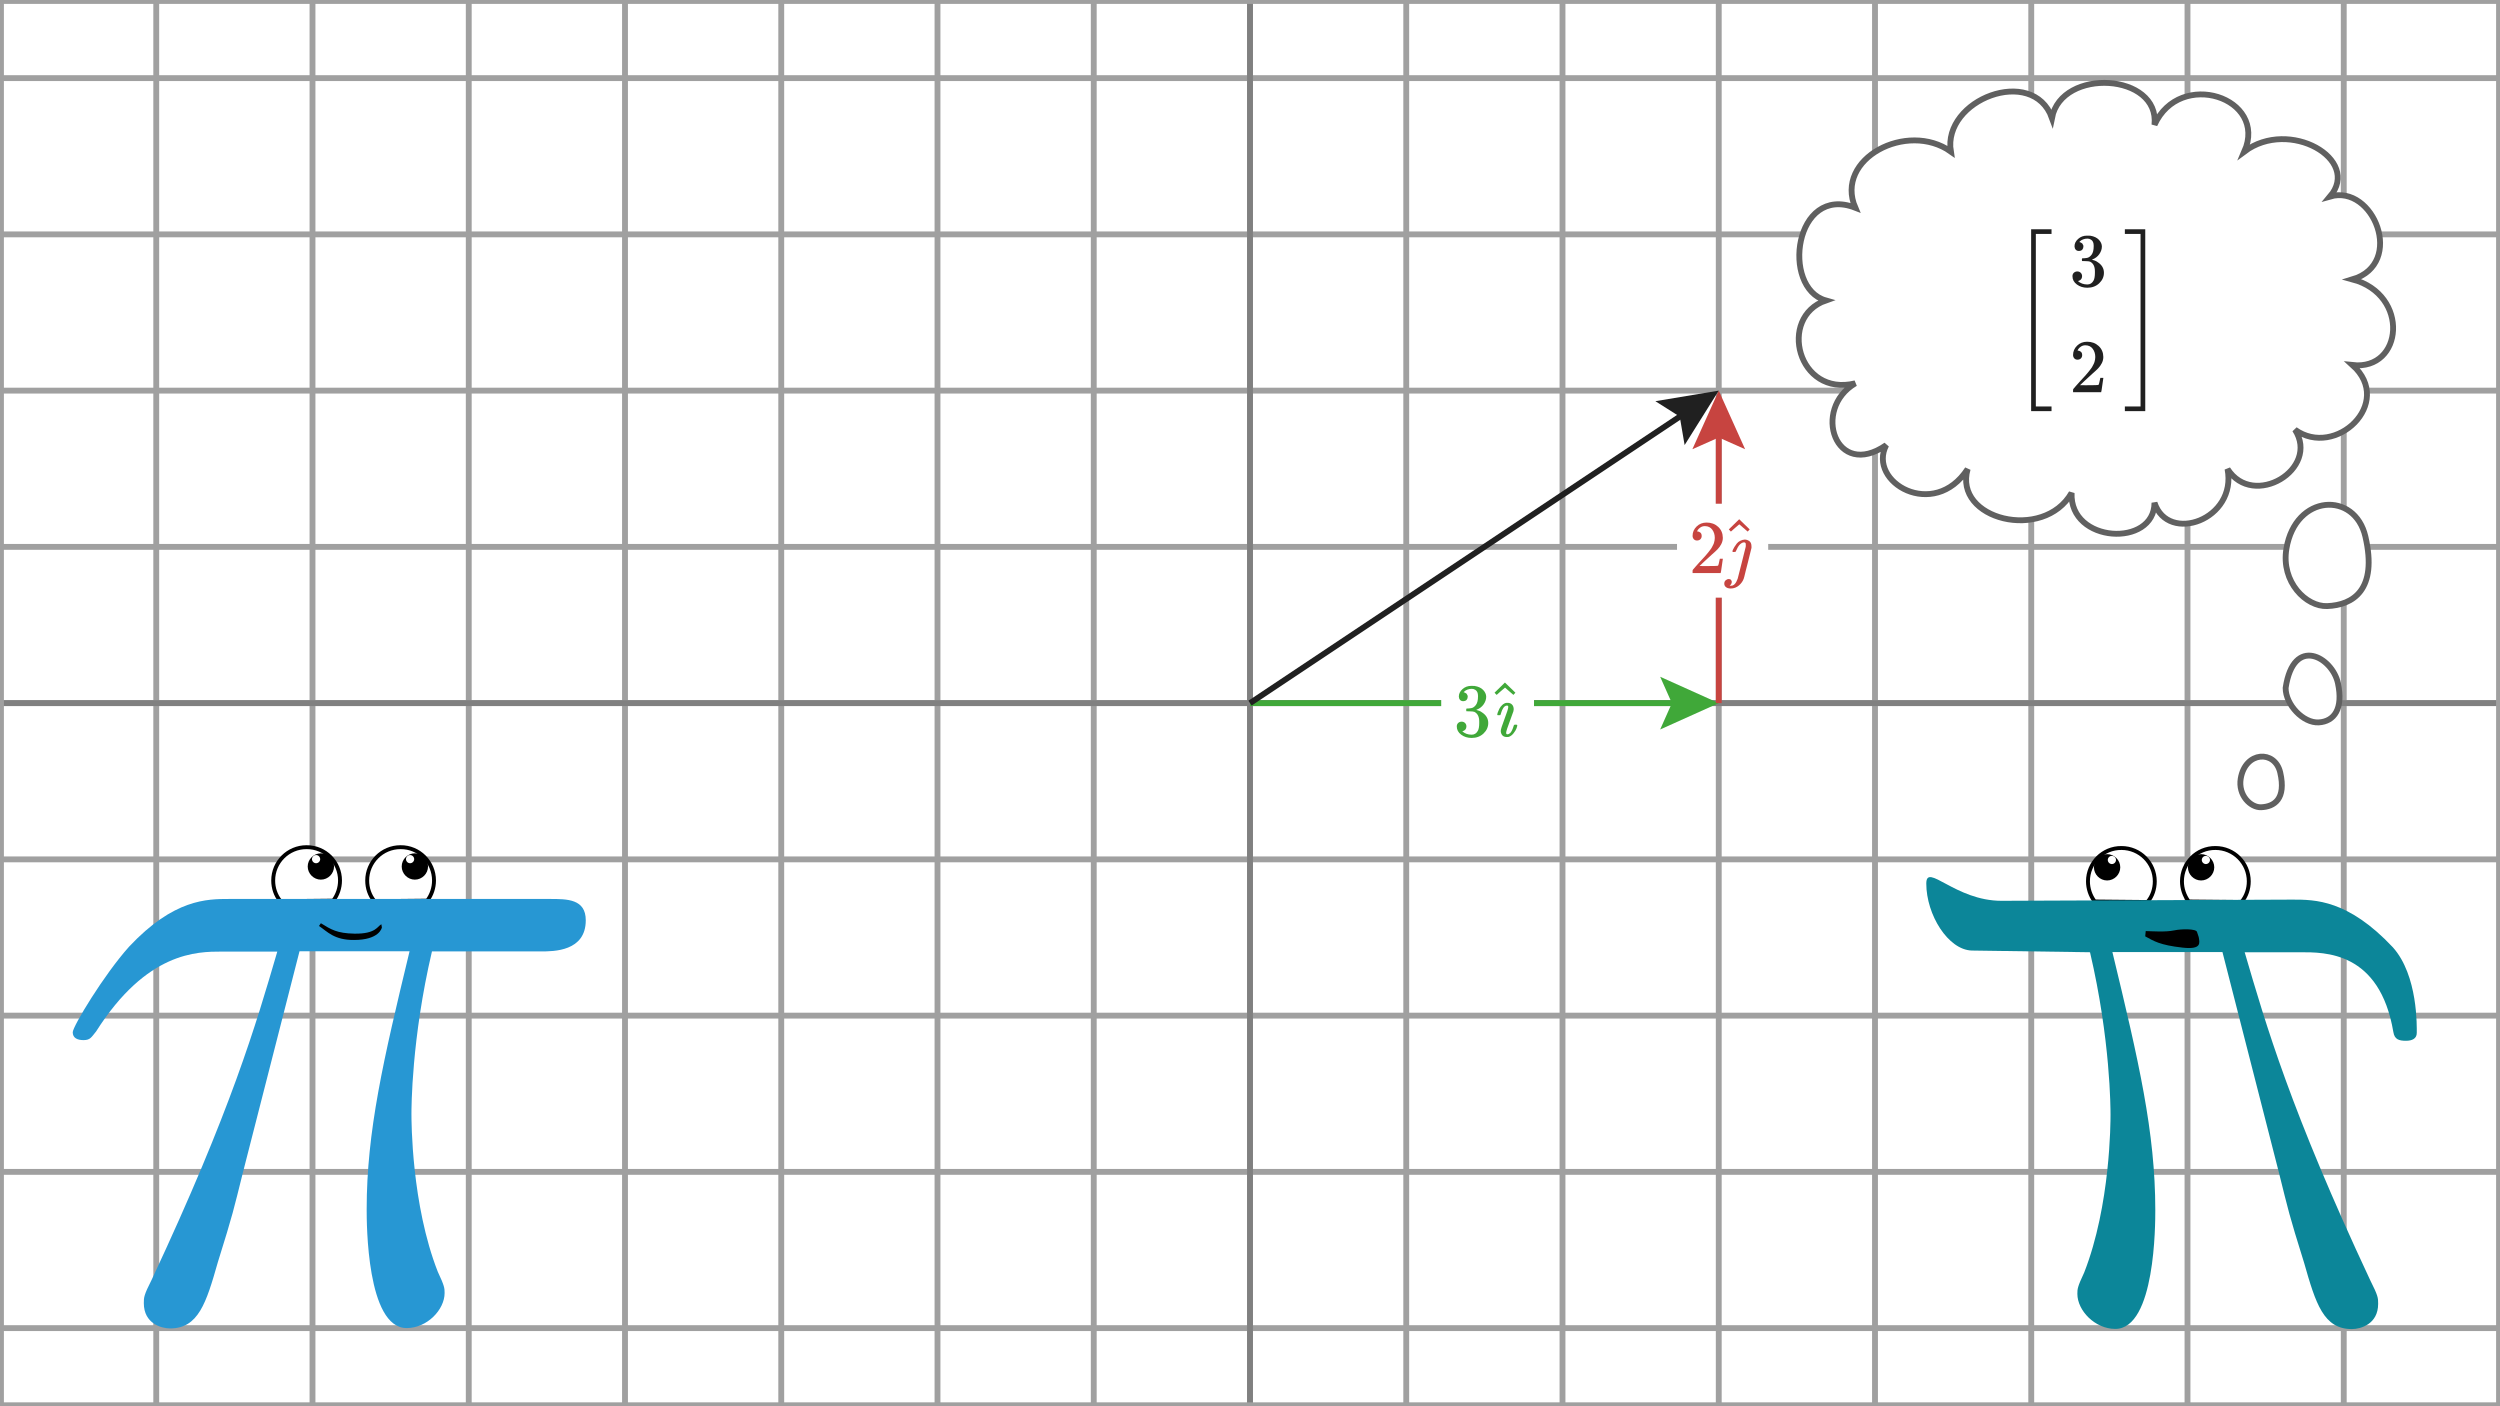 <svg width="640" height="360" viewBox="0 0 640 360" fill="none" xmlns="http://www.w3.org/2000/svg">
<rect x="0" y="0" width="640" height="360" fill="#333333" stroke="none"/>
<g clip-path="url(#clip0_1365_11377)">
<path d="M640 0H0V360H640V0Z" fill="white"/>
<g clip-path="url(#clip1_1365_11377)">
<path d="M0 20H640" stroke="#A0A0A0" stroke-width="1.5"/>
<path d="M0 60H640" stroke="#A0A0A0" stroke-width="1.5"/>
<path d="M0 100H640" stroke="#A0A0A0" stroke-width="1.5"/>
<path d="M0 140H640" stroke="#A0A0A0" stroke-width="1.5"/>
<path d="M0 180H640" stroke="#A0A0A0" stroke-width="1.5"/>
<path d="M0 220H640" stroke="#A0A0A0" stroke-width="1.5"/>
<path d="M0 260H640" stroke="#A0A0A0" stroke-width="1.5"/>
<path d="M0 300H640" stroke="#A0A0A0" stroke-width="1.5"/>
<path d="M0 340H640" stroke="#A0A0A0" stroke-width="1.5"/>
<path d="M0 0V360" stroke="#A0A0A0" stroke-width="1.5"/>
<path d="M40 0V360" stroke="#A0A0A0" stroke-width="1.5"/>
<path d="M80 0V360" stroke="#A0A0A0" stroke-width="1.5"/>
<path d="M120 0V360" stroke="#A0A0A0" stroke-width="1.5"/>
<path d="M160 0V360" stroke="#A0A0A0" stroke-width="1.5"/>
<path d="M200 0V360" stroke="#A0A0A0" stroke-width="1.5"/>
<path d="M240 0V360" stroke="#A0A0A0" stroke-width="1.5"/>
<path d="M280 0V360" stroke="#A0A0A0" stroke-width="1.5"/>
<path d="M320 0V360" stroke="#A0A0A0" stroke-width="1.5"/>
<path d="M360 0V360" stroke="#A0A0A0" stroke-width="1.5"/>
<path d="M400 0V360" stroke="#A0A0A0" stroke-width="1.5"/>
<path d="M440 0V360" stroke="#A0A0A0" stroke-width="1.5"/>
<path d="M480 0V360" stroke="#A0A0A0" stroke-width="1.5"/>
<path d="M520 0V360" stroke="#A0A0A0" stroke-width="1.5"/>
<path d="M560 0V360" stroke="#A0A0A0" stroke-width="1.5"/>
<path d="M600 0V360" stroke="#A0A0A0" stroke-width="1.5"/>
<path d="M640 0V360" stroke="#A0A0A0" stroke-width="1.5"/>
</g>
<path d="M0 180H640" stroke="#808080" stroke-width="1.5"/>
<path d="M320 0V360" stroke="#808080" stroke-width="1.5"/>
<path d="M640 0H0V360H640V0Z" stroke="#A0A0A0" stroke-width="2"/>
<path d="M425 173.25L440 180L425 186.75L428 180L425 173.25Z" fill="#40A839"/>
<path d="M320 180H436" stroke="#40A839" stroke-width="1.5"/>
<path d="M433.25 115L440 100L446.75 115L440 112L433.25 115Z" fill="#C74440"/>
<path d="M440 180V104" stroke="#C74440" stroke-width="1.5"/>
<path d="M423.775 102.704L440 100L431.263 113.937L430.015 106.656L423.775 102.704Z" fill="#202020"/>
<path d="M320 180L436.672 102.219" stroke="#202020" stroke-width="1.5"/>
<path d="M452.657 128.954H429.318V152.998H452.657V128.954Z" fill="white"/>
<g clip-path="url(#clip2_1365_11377)">
<path d="M434.446 138.375C434.097 138.375 433.818 138.259 433.611 138.026C433.404 137.793 433.301 137.508 433.301 137.172C433.301 136.253 433.644 135.457 434.33 134.785C435.015 134.112 435.869 133.775 436.891 133.775C438.069 133.775 439.052 134.138 439.841 134.862C440.631 135.587 441.032 136.525 441.045 137.676C441.045 138.233 440.915 138.763 440.657 139.268C440.398 139.772 440.087 140.212 439.725 140.588C439.363 140.963 438.845 141.442 438.172 142.024C437.707 142.425 437.06 143.02 436.232 143.809L435.086 144.896L436.561 144.916C438.593 144.916 439.673 144.883 439.803 144.819C439.893 144.793 440.048 144.217 440.268 143.091V143.033H441.045V143.091C441.032 143.13 440.948 143.719 440.792 144.857C440.637 145.996 440.54 146.591 440.501 146.643V146.701H433.301V146.332V146.1C433.301 146.009 433.34 145.912 433.417 145.808C433.495 145.705 433.689 145.478 434 145.129C434.375 144.715 434.698 144.353 434.97 144.042C435.086 143.913 435.306 143.674 435.63 143.324C435.953 142.975 436.173 142.735 436.29 142.606C436.406 142.477 436.594 142.263 436.853 141.966C437.111 141.668 437.293 141.448 437.396 141.306C437.5 141.163 437.648 140.969 437.842 140.723C438.036 140.478 438.172 140.271 438.25 140.102C438.328 139.934 438.425 139.747 438.541 139.54C438.658 139.333 438.742 139.126 438.793 138.919C438.845 138.711 438.89 138.517 438.929 138.336C438.968 138.155 438.987 137.942 438.987 137.696C438.987 136.881 438.768 136.175 438.328 135.58C437.888 134.985 437.26 134.688 436.445 134.688C436.018 134.688 435.643 134.798 435.319 135.017C434.996 135.237 434.769 135.451 434.64 135.658C434.511 135.865 434.446 135.988 434.446 136.027C434.446 136.04 434.478 136.046 434.543 136.046C434.776 136.046 435.015 136.137 435.261 136.318C435.507 136.499 435.63 136.797 435.63 137.211C435.63 137.534 435.526 137.806 435.319 138.026C435.112 138.246 434.821 138.362 434.446 138.375Z" fill="#C74440"/>
<path d="M443.49 141.189C443.49 141.189 443.49 141.17 443.49 141.131C443.49 141.092 443.529 140.976 443.607 140.781C443.684 140.587 443.814 140.342 443.995 140.044C444.176 139.746 444.383 139.449 444.616 139.151C444.849 138.854 445.153 138.614 445.528 138.433C445.903 138.252 446.291 138.148 446.693 138.123C447.119 138.148 447.508 138.291 447.857 138.549C448.206 138.808 448.381 139.261 448.381 139.908V140.257L447.43 144.1C447.288 144.644 447.126 145.271 446.945 145.983C446.764 146.694 446.634 147.225 446.557 147.574C446.479 147.924 446.427 148.105 446.401 148.118C446.181 148.765 445.774 149.347 445.179 149.864C444.584 150.382 443.885 150.647 443.083 150.66C442.487 150.66 442.041 150.511 441.743 150.214C441.523 149.994 441.414 149.729 441.414 149.418C441.414 149.056 441.53 148.771 441.763 148.564C441.996 148.357 442.261 148.247 442.559 148.234C442.83 148.234 443.024 148.312 443.141 148.467C443.257 148.622 443.322 148.771 443.335 148.913C443.335 149.327 443.154 149.664 442.791 149.923L442.889 149.942H443.18H443.199C443.872 149.942 444.422 149.34 444.849 148.137C444.888 148.021 445.23 146.675 445.877 144.1C446.524 141.525 446.867 140.147 446.906 139.966C446.919 139.889 446.925 139.74 446.925 139.52C446.925 139.365 446.919 139.248 446.906 139.171C446.893 139.093 446.854 139.022 446.79 138.957C446.725 138.892 446.628 138.854 446.498 138.841C446.162 138.841 445.806 139.015 445.431 139.365C445.198 139.598 445.004 139.863 444.849 140.16C444.693 140.458 444.571 140.71 444.48 140.917C444.389 141.124 444.331 141.241 444.305 141.267C444.279 141.293 444.157 141.305 443.937 141.305H443.607C443.529 141.228 443.49 141.17 443.49 141.131V141.189Z" fill="#C74440"/>
<path d="M442.578 135.522L445.237 132.921L445.392 133.077C447.074 134.681 447.915 135.496 447.915 135.522L447.411 136.085C447.385 136.072 447.01 135.749 446.285 135.115L445.256 134.222L444.189 135.134C444.021 135.276 443.852 135.425 443.684 135.58C443.516 135.736 443.38 135.859 443.277 135.949L443.121 136.066C443.096 136.091 442.999 136.001 442.83 135.794L442.578 135.522Z" fill="#C74440"/>
</g>
<path d="M392.707 170.761H368.951V191.191H392.707V170.761Z" fill="white"/>
<g clip-path="url(#clip3_1365_11377)">
<path d="M374.586 179.502C374.237 179.502 373.965 179.392 373.771 179.172C373.577 178.952 373.474 178.667 373.461 178.318C373.461 177.606 373.771 176.972 374.392 176.416C375.013 175.86 375.764 175.581 376.644 175.581C377.096 175.581 377.381 175.588 377.497 175.601C378.455 175.756 379.186 176.099 379.69 176.629C380.195 177.16 380.454 177.736 380.467 178.357C380.467 179.029 380.247 179.683 379.807 180.317C379.367 180.951 378.759 181.41 377.983 181.695L377.924 181.733C377.924 181.746 377.983 181.766 378.099 181.792C378.216 181.818 378.403 181.876 378.662 181.966C378.921 182.057 379.166 182.193 379.399 182.374C380.46 183.06 380.991 183.965 380.991 185.091C380.991 186.113 380.59 187.006 379.787 187.769C378.985 188.532 377.97 188.914 376.741 188.914C375.706 188.914 374.813 188.636 374.062 188.08C373.312 187.523 372.937 186.818 372.937 185.964C372.937 185.602 373.053 185.311 373.286 185.091C373.519 184.871 373.81 184.754 374.159 184.742C374.522 184.742 374.819 184.858 375.052 185.091C375.285 185.324 375.401 185.615 375.401 185.964C375.401 186.106 375.382 186.236 375.343 186.352C375.304 186.469 375.259 186.572 375.207 186.663C375.156 186.753 375.084 186.831 374.994 186.896C374.903 186.96 374.826 187.012 374.761 187.051C374.696 187.09 374.632 187.116 374.567 187.129C374.502 187.142 374.451 187.161 374.412 187.187L374.334 187.206C374.994 187.788 375.796 188.08 376.741 188.08C377.452 188.08 377.989 187.737 378.351 187.051C378.571 186.624 378.681 185.971 378.681 185.091V184.703C378.681 183.474 378.267 182.652 377.439 182.238C377.245 182.16 376.851 182.115 376.255 182.102L375.44 182.083L375.382 182.044C375.356 182.005 375.343 181.902 375.343 181.733C375.343 181.501 375.395 181.384 375.499 181.384C375.861 181.384 376.236 181.352 376.624 181.287C377.064 181.222 377.465 180.951 377.827 180.472C378.19 179.993 378.371 179.269 378.371 178.298V178.143C378.371 177.406 378.144 176.895 377.692 176.61C377.407 176.429 377.103 176.338 376.779 176.338C376.365 176.338 375.984 176.409 375.634 176.552C375.285 176.694 375.039 176.843 374.897 176.998C374.755 177.153 374.683 177.231 374.683 177.231H374.742C374.78 177.244 374.832 177.257 374.897 177.27C374.962 177.283 375.026 177.315 375.091 177.367C375.156 177.419 375.233 177.464 375.324 177.503C375.414 177.541 375.479 177.613 375.518 177.716C375.557 177.82 375.608 177.917 375.673 178.007C375.738 178.098 375.757 178.227 375.731 178.395C375.731 178.68 375.641 178.932 375.46 179.152C375.279 179.372 374.987 179.489 374.586 179.502Z" fill="#40A839"/>
<path d="M383.281 182.918C383.281 182.853 383.326 182.685 383.417 182.413C383.507 182.141 383.643 181.824 383.824 181.462C384.005 181.1 384.258 180.77 384.581 180.472C384.905 180.175 385.254 179.994 385.629 179.929H385.978C386.418 179.929 386.781 180.071 387.065 180.356C387.35 180.641 387.499 181.042 387.512 181.559C387.499 181.805 387.473 181.98 387.434 182.083C387.395 182.187 387.11 182.976 386.58 184.451C385.907 186.21 385.571 187.258 385.571 187.595C385.571 187.854 385.674 187.983 385.881 187.983C386.127 187.983 386.373 187.873 386.619 187.653C386.955 187.291 387.246 186.689 387.492 185.848C387.531 185.693 387.563 185.602 387.589 185.576C387.615 185.551 387.706 185.531 387.861 185.518H387.977C388.107 185.518 388.191 185.518 388.23 185.518C388.268 185.518 388.314 185.538 388.365 185.576C388.417 185.615 388.437 185.661 388.424 185.712C388.424 185.842 388.359 186.088 388.23 186.45C388.1 186.812 387.854 187.226 387.492 187.692C387.13 188.158 386.716 188.475 386.25 188.643C386.147 188.669 385.991 188.682 385.784 188.682C385.215 188.682 384.807 188.52 384.562 188.196C384.316 187.873 384.193 187.511 384.193 187.11C384.193 186.76 384.51 185.751 385.144 184.082C385.778 182.413 386.101 181.397 386.114 181.035C386.114 180.88 386.095 180.776 386.056 180.725C386.017 180.673 385.92 180.641 385.765 180.628C385.403 180.654 385.099 180.854 384.853 181.229C384.607 181.605 384.426 182.006 384.309 182.433C384.193 182.859 384.115 183.073 384.076 183.073C384.064 183.086 383.941 183.092 383.708 183.092H383.397C383.32 183.015 383.281 182.957 383.281 182.918Z" fill="#40A839"/>
<path d="M382.605 177.329L385.264 174.728L385.419 174.883C387.101 176.488 387.942 177.303 387.942 177.329L387.438 177.892C387.412 177.879 387.037 177.555 386.312 176.921L385.284 176.029L384.216 176.941C384.048 177.083 383.88 177.232 383.712 177.387C383.543 177.542 383.408 177.665 383.304 177.756L383.149 177.872C383.123 177.898 383.026 177.808 382.858 177.6L382.605 177.329Z" fill="#40A839"/>
</g>
<path d="M560.417 230.781L560.308 230.78L560.243 230.693C559.209 229.299 558.581 227.504 558.581 225.619C558.581 220.905 562.397 217.043 567.157 217.087C571.871 217.088 575.688 220.904 575.688 225.619C575.688 227.545 575.061 229.434 573.886 230.834L573.82 230.913L573.717 230.912L560.417 230.781Z" fill="white" stroke="black"/>
<path d="M536.354 230.781L536.246 230.78L536.18 230.693C535.147 229.299 534.519 227.504 534.519 225.619C534.519 220.905 538.334 217.043 543.095 217.087C547.809 217.088 551.625 220.904 551.625 225.619C551.625 227.545 550.998 229.434 549.824 230.834L549.757 230.913L549.654 230.912L536.354 230.781Z" fill="white" stroke="black"/>
<path d="M564.75 219.1C565.319 219.143 565.756 219.581 565.756 220.15C565.756 220.718 565.275 221.2 564.706 221.2C564.137 221.2 563.656 220.718 563.656 220.15C563.656 219.581 564.137 219.1 564.706 219.1H564.75L563.481 218.662C561.6 218.662 560.112 220.193 560.112 222.031C560.112 223.868 561.644 225.4 563.481 225.4C565.319 225.4 566.85 223.868 566.85 222.031C566.85 220.193 565.319 218.662 563.481 218.662" fill="black"/>
<path d="M540.687 219.1C541.256 219.143 541.694 219.581 541.694 220.15C541.694 220.718 541.212 221.2 540.644 221.2C540.075 221.2 539.594 220.718 539.594 220.15C539.594 219.581 540.075 219.1 540.644 219.1H540.687L539.419 218.662C537.537 218.662 536.05 220.193 536.05 222.031C536.05 223.868 537.581 225.4 539.419 225.4C541.256 225.4 542.787 223.868 542.787 222.031C542.787 220.193 541.256 218.662 539.419 218.662" fill="black"/>
<path d="M568.95 243.732H540.775C547.513 271.644 551.756 289.844 551.756 309.794C551.756 313.294 551.756 340.2 541.519 340.2C536.269 340.2 531.806 335.475 531.806 331.232C531.806 330.007 531.806 329.482 533.556 325.763C540.294 308.569 540.294 287.132 540.294 285.382C540.294 283.894 540.294 266.175 535.044 243.775L504.769 243.338C498.731 243.163 493.131 234.194 493.131 226.188C493.131 220.719 500.525 230.607 512.381 230.607L586.888 230.3C592.619 230.3 601.106 230.3 612.569 242.507C619.044 249.725 618.694 262.938 618.694 264.425C618.694 265.913 617.469 266.438 615.937 266.438C614.188 266.438 613.006 266.132 612.7 264.207C609.2 243.513 595.113 243.775 588.856 243.775H574.638C580.106 262.457 586.363 284.157 606.794 327.775C608.806 331.757 608.806 332.282 608.806 333.769C608.806 339.019 604.3 340.244 602.069 340.244C594.85 340.244 592.837 333.769 589.862 323.313C585.881 310.582 585.881 310.1 583.388 300.125L568.95 243.732Z" fill="#0C8699"/>
<path d="M562.869 239.882C563.088 241.282 563.788 243.163 558.756 242.594C552.85 241.938 551.363 240.888 549.175 239.707L549.306 238.35C550.925 238.394 554.338 238.657 556.613 238.175C558.45 237.782 562.213 237.738 562.431 238.569" fill="black"/>
<path d="M499.41 38.801C488.263 30.89 469.566 40.599 474.959 53.184C459.426 47.143 455.902 73.679 467.408 76.915C455.039 81.23 460.217 101.725 474.959 98.129C463.741 104.746 469.925 122.94 482.87 113.95C477.98 123.443 495.095 133.367 503.725 120.063C499.985 133.008 523.141 138.761 530.333 126.176C529.757 139.12 551.547 140.199 551.547 128.693C554.999 139.336 572.762 133.008 570.245 120.063C576.861 130.419 593.976 120.063 587.504 109.995C597.859 117.474 613.033 103.163 602.246 93.455C615.19 94.893 616.988 75.477 602.246 71.522C615.766 67.494 607.64 47.071 596.493 50.307C604.547 40.814 586.066 30.171 574.559 38.801C580.6 24.993 558.019 17.586 551.547 31.969C552.985 18.737 527.816 17.227 525.299 30.171C520.409 16.651 497.252 25.497 499.41 38.801Z" fill="white" stroke="#606060" stroke-width="1.5"/>
<path d="M598.511 174.878C597.108 168.329 587.168 162.475 585.121 176.117C585.121 180.397 589.623 185.169 593.599 184.935C597.575 184.701 599.914 181.426 598.511 174.878Z" fill="white" stroke="#606060" stroke-width="1.5"/>
<path d="M605.543 137.364C602.843 125.685 587.663 126.439 585.322 140.459C583.887 149.047 590.44 155.368 595.748 155.161C602.383 154.903 608.702 151.034 605.543 137.364Z" fill="white" stroke="#606060" stroke-width="1.5"/>
<path d="M583.737 197.757C582.387 191.918 574.797 192.295 573.626 199.305C572.909 203.599 576.185 206.759 578.839 206.656C582.157 206.527 585.316 204.592 583.737 197.757Z" fill="white" stroke="#606060" stroke-width="1.5"/>
<path d="M553.77 54.684H516.053V108.053H553.77V54.684Z" fill="white"/>
<g clip-path="url(#clip4_1365_11377)">
<path d="M519.97 105.254V58.684H525.192V59.888H521.174V104.05H525.192V105.254H519.97Z" fill="#202020"/>
<path d="M532.2 64.245C531.851 64.245 531.579 64.135 531.385 63.915C531.191 63.695 531.087 63.41 531.074 63.061C531.074 62.349 531.385 61.715 532.006 61.159C532.627 60.602 533.378 60.324 534.258 60.324C534.711 60.324 534.995 60.33 535.112 60.343C536.07 60.499 536.801 60.842 537.305 61.372C537.81 61.903 538.069 62.479 538.082 63.1C538.082 63.773 537.862 64.426 537.422 65.061C536.982 65.695 536.374 66.154 535.597 66.439L535.539 66.478C535.539 66.491 535.597 66.51 535.714 66.536C535.83 66.562 536.018 66.62 536.277 66.711C536.535 66.801 536.781 66.937 537.014 67.118C538.075 67.804 538.606 68.71 538.606 69.836C538.606 70.858 538.205 71.751 537.402 72.515C536.6 73.278 535.584 73.66 534.355 73.66C533.319 73.66 532.426 73.382 531.676 72.825C530.925 72.269 530.55 71.564 530.55 70.71C530.55 70.347 530.666 70.056 530.899 69.836C531.132 69.616 531.424 69.499 531.773 69.487C532.135 69.487 532.433 69.603 532.666 69.836C532.899 70.069 533.015 70.36 533.015 70.71C533.015 70.852 532.996 70.981 532.957 71.098C532.918 71.214 532.873 71.318 532.821 71.408C532.769 71.499 532.698 71.577 532.608 71.641C532.517 71.706 532.439 71.758 532.375 71.797C532.31 71.835 532.245 71.861 532.181 71.874C532.116 71.887 532.064 71.907 532.025 71.933L531.948 71.952C532.608 72.534 533.41 72.825 534.355 72.825C535.067 72.825 535.604 72.483 535.966 71.797C536.186 71.37 536.296 70.716 536.296 69.836V69.448C536.296 68.218 535.882 67.397 535.054 66.982C534.859 66.905 534.465 66.859 533.869 66.847L533.054 66.827L532.996 66.788C532.97 66.749 532.957 66.646 532.957 66.478C532.957 66.245 533.009 66.128 533.112 66.128C533.475 66.128 533.85 66.096 534.238 66.031C534.678 65.966 535.079 65.695 535.442 65.216C535.804 64.737 535.985 64.012 535.985 63.042V62.886C535.985 62.149 535.759 61.638 535.306 61.353C535.021 61.172 534.717 61.081 534.394 61.081C533.979 61.081 533.598 61.152 533.248 61.295C532.899 61.437 532.653 61.586 532.511 61.741C532.368 61.896 532.297 61.974 532.297 61.974H532.355C532.394 61.987 532.446 62 532.511 62.013C532.575 62.026 532.64 62.058 532.705 62.11C532.769 62.162 532.847 62.207 532.938 62.246C533.028 62.285 533.093 62.356 533.132 62.459C533.171 62.563 533.222 62.66 533.287 62.751C533.352 62.841 533.371 62.971 533.345 63.139C533.345 63.423 533.255 63.676 533.074 63.896C532.892 64.116 532.601 64.232 532.2 64.245Z" fill="#202020"/>
<path d="M531.851 92.082C531.501 92.082 531.223 91.966 531.016 91.733C530.809 91.5 530.705 91.215 530.705 90.879C530.705 89.96 531.048 89.164 531.734 88.491C532.42 87.818 533.274 87.482 534.297 87.482C535.474 87.482 536.458 87.844 537.247 88.569C538.037 89.293 538.438 90.232 538.451 91.383C538.451 91.94 538.321 92.471 538.063 92.975C537.804 93.48 537.493 93.92 537.131 94.295C536.768 94.671 536.251 95.149 535.578 95.732C535.112 96.133 534.465 96.728 533.637 97.518L532.491 98.605L533.967 98.624C535.998 98.624 537.079 98.592 537.208 98.527C537.299 98.501 537.454 97.925 537.674 96.799V96.741H538.451V96.799C538.438 96.838 538.354 97.427 538.198 98.566C538.043 99.705 537.946 100.3 537.907 100.352V100.41H530.705V100.041V99.808C530.705 99.718 530.744 99.621 530.822 99.517C530.899 99.414 531.094 99.187 531.404 98.838C531.779 98.424 532.103 98.061 532.375 97.751C532.491 97.621 532.711 97.382 533.035 97.032C533.358 96.683 533.578 96.444 533.695 96.314C533.811 96.185 533.999 95.971 534.258 95.674C534.517 95.376 534.698 95.156 534.801 95.014C534.905 94.871 535.054 94.677 535.248 94.431C535.442 94.185 535.578 93.978 535.655 93.81C535.733 93.642 535.83 93.454 535.947 93.247C536.063 93.04 536.147 92.833 536.199 92.626C536.251 92.419 536.296 92.225 536.335 92.043C536.374 91.862 536.393 91.649 536.393 91.403C536.393 90.588 536.173 89.882 535.733 89.287C535.293 88.692 534.665 88.394 533.85 88.394C533.423 88.394 533.048 88.504 532.724 88.724C532.401 88.944 532.174 89.157 532.045 89.365C531.915 89.572 531.851 89.695 531.851 89.733C531.851 89.746 531.883 89.753 531.948 89.753C532.181 89.753 532.42 89.843 532.666 90.025C532.912 90.206 533.035 90.503 533.035 90.918C533.035 91.241 532.931 91.513 532.724 91.733C532.517 91.953 532.226 92.069 531.851 92.082Z" fill="#202020"/>
<path d="M543.964 59.888V58.684H549.186V105.254H543.964V104.05H547.982V59.888H543.964Z" fill="#202020"/>
</g>
<path d="M85.208 230.57L85.317 230.569L85.382 230.482C86.415 229.088 87.044 227.293 87.044 225.408C87.044 220.694 83.228 216.832 78.468 216.876C73.754 216.877 69.938 220.693 69.938 225.408C69.938 227.334 70.564 229.223 71.739 230.623L71.805 230.702L71.908 230.701L85.208 230.57Z" fill="white" stroke="black"/>
<path d="M109.271 230.57L109.379 230.569L109.445 230.482C110.478 229.088 111.106 227.293 111.106 225.408C111.106 220.694 107.291 216.832 102.53 216.876C97.816 216.877 94 220.693 94 225.408C94 227.334 94.627 229.223 95.801 230.623L95.868 230.702L95.971 230.701L109.271 230.57Z" fill="white" stroke="black"/>
<path d="M80.875 218.889C80.306 218.932 79.868 219.37 79.868 219.939C79.868 220.507 80.35 220.989 80.918 220.989C81.487 220.989 81.968 220.507 81.968 219.939C81.968 219.37 81.487 218.889 80.918 218.889H80.875L82.143 218.451C84.025 218.451 85.512 219.982 85.512 221.82C85.512 223.657 83.981 225.189 82.143 225.189C80.306 225.189 78.775 223.657 78.775 221.82C78.775 219.982 80.306 218.451 82.143 218.451" fill="black"/>
<path d="M104.937 218.889C104.368 218.932 103.931 219.37 103.931 219.939C103.931 220.507 104.412 220.989 104.981 220.989C105.55 220.989 106.031 220.507 106.031 219.939C106.031 219.37 105.55 218.889 104.981 218.889H104.937L106.206 218.451C108.087 218.451 109.575 219.982 109.575 221.82C109.575 223.657 108.043 225.189 106.206 225.189C104.368 225.189 102.837 223.657 102.837 221.82C102.837 219.982 104.368 218.451 106.206 218.451" fill="black"/>
<path d="M76.675 243.52H104.85C98.112 271.433 93.868 289.633 93.868 309.583C93.868 313.083 93.868 339.989 104.106 339.989C109.356 339.989 113.818 335.264 113.818 331.02C113.818 329.795 113.818 329.27 112.068 325.552C105.331 308.358 105.331 286.92 105.331 285.17C105.331 283.683 105.331 265.964 110.581 243.564H138.493C141.731 243.564 149.956 243.564 149.956 235.602C149.956 230.133 145.231 230.133 140.725 230.133H58.737C53.006 230.133 44.518 230.133 33.056 242.339C26.581 249.558 18.618 262.77 18.618 264.258C18.618 265.745 19.843 266.27 21.375 266.27C23.125 266.27 23.387 265.527 24.612 264.039C37.562 243.608 50.512 243.608 56.768 243.608H70.987C65.518 262.289 59.262 283.989 38.831 327.608C36.818 331.589 36.818 332.114 36.818 333.602C36.818 338.852 41.325 340.077 43.556 340.077C50.775 340.077 52.787 333.602 55.762 323.145C59.743 310.414 59.743 309.933 62.237 299.958L76.675 243.52Z" fill="#2797D3"/>
<path d="M81.663 237.046C83.807 238.489 85.557 240.677 90.632 240.633C97.063 240.633 97.719 237.614 97.763 237.439L97.632 236.608C96.625 237.089 96.275 239.102 90.719 239.014C86.257 238.927 84.769 237.964 82.144 236.346" fill="black"/>
</g>
<defs>
<clipPath id="clip0_1365_11377">
<rect width="640" height="360" fill="white"/>
</clipPath>
<clipPath id="clip1_1365_11377">
<rect width="640" height="360" fill="white"/>
</clipPath>
<clipPath id="clip2_1365_11377">
<rect width="16.148" height="19.683" fill="white" transform="translate(432.331 130.979)"/>
</clipPath>
<clipPath id="clip3_1365_11377">
<rect width="16.302" height="16.13" fill="white" transform="translate(372.122 172.785)"/>
</clipPath>
<clipPath id="clip4_1365_11377">
<rect width="38.825" height="46.589" fill="white" transform="translate(515.175 58.674)"/>
</clipPath>
</defs>
</svg>
